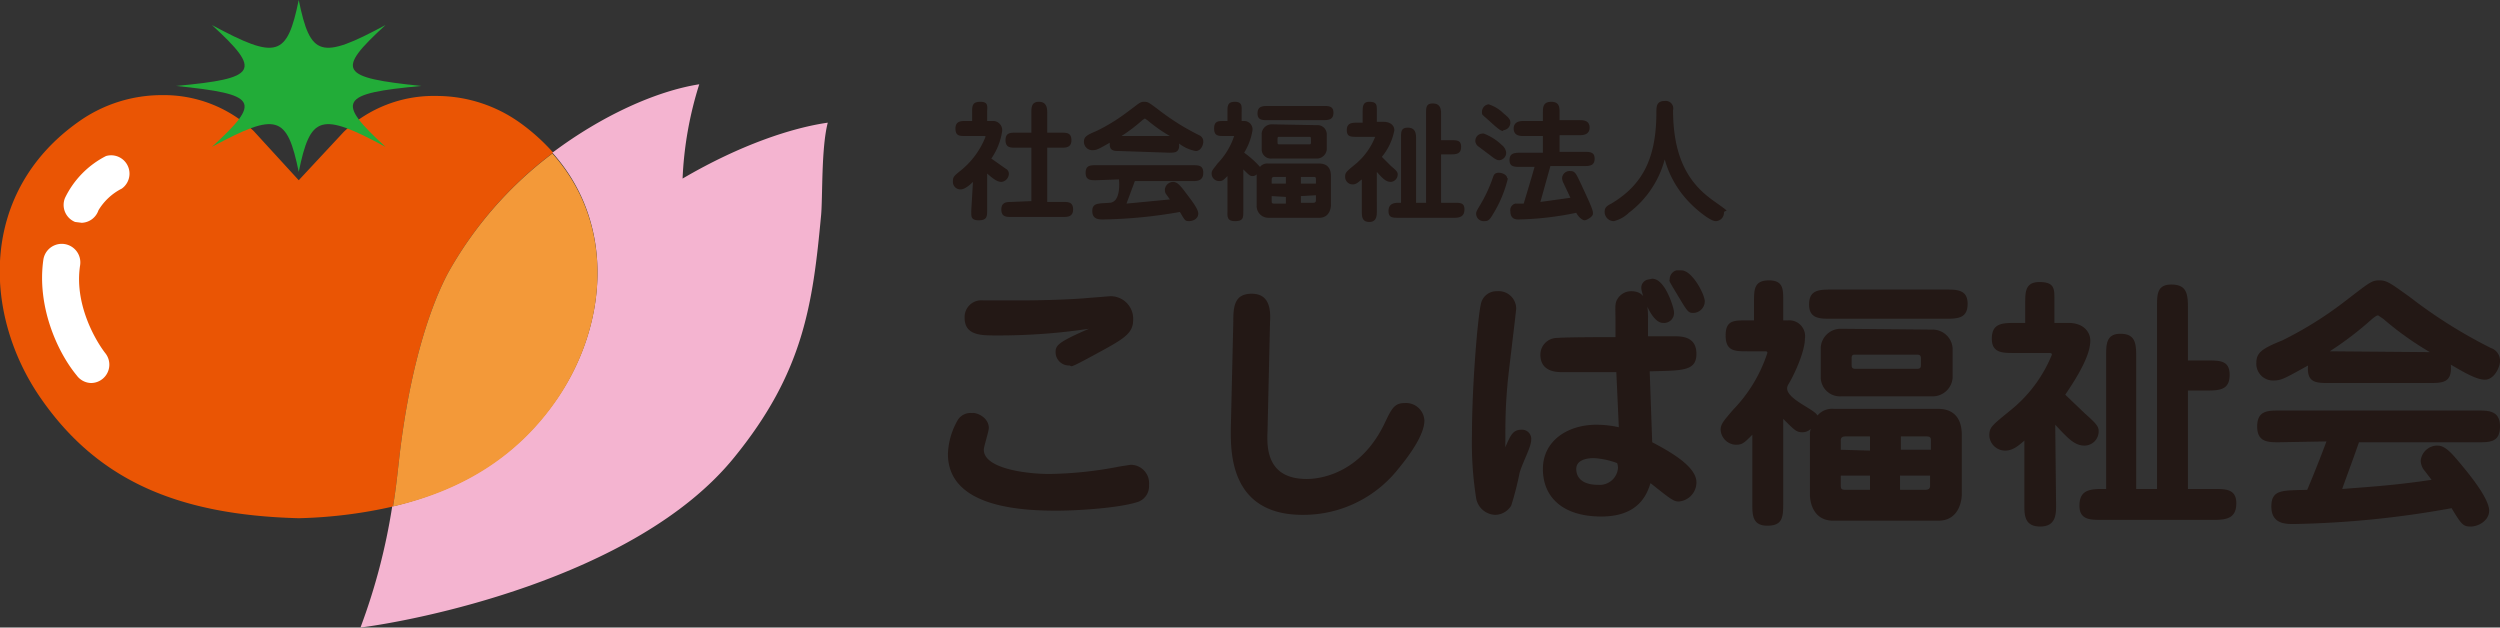<svg xmlns="http://www.w3.org/2000/svg" viewBox="0 0 299.6 75.2"><rect x="0" y="0" width="299.6" height="75.2" fill="#333333" stroke="none"/><title>logo-koshiba</title><g id="レイヤー_2" data-name="レイヤー 2"><g id="レイヤー_1-2" data-name="レイヤー 1"><path d="M53.7,32.7A45.8,45.8,0,0,1,66.3,18.3a24,24,0,0,0-4-3.6,17.2,17.2,0,0,0-10-3.2,15.6,15.6,0,0,0-11.1,4.3l-5.4,5.8-5.4-5.9a15.6,15.6,0,0,0-11-4.3,17.2,17.2,0,0,0-10,3.2c-12,8.5-11.4,23.1-4.6,33S21.2,61.7,35.7,62.1h.2a56.5,56.5,0,0,0,11.2-1.4c.3-1.8.5-3.6.7-5.4C48.9,45.3,51.2,37.4,53.7,32.7Z" style="fill:#ea5504"/><path d="M81.8,21.4a43.5,43.5,0,0,1,2-11.3c-5.1.8-11.6,3.7-17.6,8.2,7.7,8.6,6.5,20.8.6,29.4-4.5,6.6-11,10.9-19.8,13a73.3,73.3,0,0,1-3.8,14.5C49,74.5,76.1,69.5,88,54.8c8.3-10.2,9.4-18.3,10.4-29,.2-2.1,0-8,.8-11.1C95,15.3,88.8,17.3,81.8,21.4Z" style="fill:#f4b4d0"/><path d="M66.8,47.8c5.9-8.7,7.1-20.8-.6-29.4A45.8,45.8,0,0,0,53.7,32.7c-2.5,4.7-4.8,12.6-5.9,22.6-.2,1.8-.4,3.6-.7,5.4C55.8,58.7,62.3,54.4,66.8,47.8Z" style="fill:#f39939"/><path d="M9.8,26.7,9,26.6a2.2,2.2,0,0,1-1.2-2.9,11,11,0,0,1,4.9-5,2.2,2.2,0,0,1,1.9,3.9,6.9,6.9,0,0,0-2.8,2.6A2.2,2.2,0,0,1,9.8,26.7Z" style="fill:#fff"/><path d="M10.9,45.9A2.2,2.2,0,0,1,9.2,45c-2.4-2.9-4.8-8.4-4-13.9a2.2,2.2,0,1,1,4.4.7c-.7,4.5,1.7,8.8,3,10.5a2.2,2.2,0,0,1-1.7,3.6Z" style="fill:#fff"/><path d="M50.5,10.3c-9.8.9-10.3,1.8-4.3,7.3-7.8-4.2-9-3.8-10.4,3-1.4-6.8-2.6-7.2-10.4-3,6-5.5,5.5-6.3-4.3-7.3,9.8-.9,10.3-1.8,4.3-7.3,7.8,4.2,9,3.8,10.4-3,1.4,6.8,2.6,7.2,10.4,3C40.2,8.5,40.7,9.3,50.5,10.3Z" style="fill:#22ac38"/><path d="M116.6,21.8c-.4.4-1,.9-1.5.9a.9.9,0,0,1-.9-1c0-.5.1-.6,1.1-1.4a9.8,9.8,0,0,0,2.8-3.9c0-.1,0-.1-.3-.1h-2.1c-.7,0-1.2,0-1.2-.9s.7-.9,1.2-.9h.8v-1c0-.8,0-1.3,1-1.3s.8.6.8,1.3v1h.8a1.1,1.1,0,0,1,1,1.2,7.7,7.7,0,0,1-1.3,3.3l1.7,1.2a.7.7,0,0,1,.4.7,1,1,0,0,1-.9.9c-.5,0-1-.4-1.7-1v4.4c0,.7,0,1.2-1,1.2s-.9-.5-.9-1.2Zm7,2.3V17.7h-1.9c-.6,0-1.2,0-1.2-.9s.6-.9,1.2-.9h1.9V13.5c0-.6,0-1.3.9-1.3s1,.7,1,1.3v2.4h1.7c.6,0,1.2,0,1.2.9s-.7.9-1.2.9h-1.7v6.5h1.9c.6,0,1.2,0,1.2.9s-.7.9-1.2.9h-6.2c-.6,0-1.2,0-1.2-.9s.7-.9,1.2-.9Z" style="fill:#231815"/><path d="M134.2,18.1c-.7,0-1.3,0-1.2-1-1.4.8-1.6.9-2.1.9a1,1,0,0,1-1-1c0-.6.3-.8,1.5-1.3a21.8,21.8,0,0,0,3.6-2.2c1.5-1.1,1.6-1.3,2.1-1.3s.6.1,1.8,1a28.6,28.6,0,0,0,4.8,3,.8.8,0,0,1,.5.8c0,.4-.3,1.1-.9,1.1a4.6,4.6,0,0,1-2-.9c.1,1.1-.5,1.1-1.2,1.1Zm-2.9,3.5c-.6,0-1.2,0-1.2-.9s.6-.9,1.2-.9H143c.6,0,1.2,0,1.2.9s-.6,1-1.2,1h-7l-1,2.7,5.2-.5-.5-.7a1,1,0,0,1-.1-.5,1,1,0,0,1,1-.9c.5,0,.9.5,1.5,1.3s1.5,1.9,1.5,2.5-.6.9-1.1.9-.5-.1-1.1-1.1a56.9,56.9,0,0,1-9.2.9c-.5,0-1.3,0-1.3-1s.7-.9,2.1-1,1.1-2.7,1.1-2.8Zm8.9-5.3a18.1,18.1,0,0,1-2.7-1.9l-.3-.2-.3.2a19.6,19.6,0,0,1-2.5,1.9Z" style="fill:#231815"/><path d="M150.6,21.1v-.2a.7.7,0,0,1-.5.2c-.3,0-.4-.1-1.1-.8v5c0,.8,0,1.2-1,1.2s-.9-.6-.9-1.2V21.1c-.5.5-.6.6-1,.6a.9.9,0,0,1-.9-.9c0-.4.2-.5.7-1.2a8.6,8.6,0,0,0,2-3.3h-1.2c-.7,0-1.2,0-1.2-.9s.5-.9,1.2-.9h.4V13.4c0-.7,0-1.2.9-1.2s.8.6.8,1.2v1.1h.3a1,1,0,0,1,1,1.1,7.3,7.3,0,0,1-1,2.7A11.7,11.7,0,0,1,151,20a1.1,1.1,0,0,1,1-.4h6.1c.9,0,1.4.5,1.4,1.5v3.5c0,.2-.1,1.5-1.4,1.5h-6.1a1.4,1.4,0,0,1-1.4-1.5Zm8-8.4c.6,0,1.2,0,1.2.8s-.5.9-1.2.9h-6.7c-.6,0-1.2,0-1.2-.8s.5-.9,1.2-.9Zm-.8,2.3a1.1,1.1,0,0,1,1.2,1.1v1.8a1.2,1.2,0,0,1-1.2,1.1h-5.4a1.1,1.1,0,0,1-1.2-1.1V16a1.2,1.2,0,0,1,1.2-1.1ZM154.1,22v-.8h-1.4c-.2,0-.3.1-.3.3V22Zm-1.7,1.5v.6c0,.2,0,.3.3.3h1.4v-.8Zm.9-7.1c-.1,0-.2,0-.2.2v.5c0,.2.1.2.2.2h3.6c.1,0,.2,0,.2-.2v-.5c0-.2-.1-.2-.2-.2Zm4.4,5.6v-.5c0-.2,0-.3-.3-.3h-1.5V22Zm-1.8,1.5v.8h1.5c.2,0,.3-.1.3-.3v-.6Z" style="fill:#231815"/><path d="M165,25.3c0,.5,0,1.3-.9,1.3s-.9-.7-.9-1.3V21.5c-.5.4-.7.6-1.1.6a.9.9,0,0,1-.9-.9c0-.5.1-.6,1.2-1.5a8.1,8.1,0,0,0,2.4-3.3h-2.2c-.7,0-1.2,0-1.2-.8s.5-.9,1.2-.9h.7V13.5c0-.7,0-1.3.8-1.3s.9.3.9.9v1.5h.8c.9,0,1.3.5,1.3,1a7,7,0,0,1-1.5,3.2l1.1,1.1c.6.5.8.7.8,1a.9.9,0,0,1-.8.9c-.6,0-1-.4-1.7-1.2Zm5.9-1V13.6c0-.7,0-1.2.8-1.2s1,.5,1,1.2v3.2h1.2c.7,0,1.2,0,1.2.8s-.5.9-1.2.9h-1.2v5.8h1.6c.7,0,1.2,0,1.2.8s-.5,1-1.2,1h-6.7c-.7,0-1.2,0-1.2-.8s.5-1,1.2-1h.3V16.5c0-.7,0-1.2.8-1.2s1,.5,1,1.2v7.8Z" style="fill:#231815"/><path d="M180,17.4a1.3,1.3,0,0,1,.5.9.9.9,0,0,1-.8.9c-.4,0-.6-.2-1.4-.8l-1.2-.9a.9.9,0,0,1-.3-.6c0-.2.1-.9,1-.9A6.5,6.5,0,0,1,180,17.4Zm.7,4a14.7,14.7,0,0,1-1.8,4.3c-.4.7-.6.8-1,.8a.9.9,0,0,1-1-.9c0-.2.1-.4.4-.9a17.3,17.3,0,0,0,1.6-3.4c.1-.3.2-.6.7-.6S180.6,21,180.6,21.3Zm-.5-5.7c-.3,0-.5-.1-1.6-1.1s-1-.8-1-1.2a.9.9,0,0,1,.8-.9,4.6,4.6,0,0,1,1.8,1.1c.6.5.8.7.8,1.1A.9.9,0,0,1,180.1,15.6Zm4.7-2.2c0-.6,0-1.3,1-1.3s1,.7,1,1.3v.9h2.4c.4,0,1.2,0,1.2.9s-.9.9-1.2.9h-2.4v2h3c.6,0,1.2,0,1.2.8s-.5.9-1.2.9h-4.1l-1.2,4.3,3.6-.5-.8-1.7a1.6,1.6,0,0,1-.2-.6.9.9,0,0,1,1-.9c.6,0,.7.4,1.2,1.4,1.4,3,1.5,3.3,1.5,3.7s-.8.8-1,.8-.7-.3-1-.9a36.8,36.8,0,0,1-6.9.8c-.3,0-1,0-1-1a.8.8,0,0,1,.6-.9h1c.3-1,1-3.3,1.3-4.4h-1.7c-.7,0-1.3,0-1.3-.8s.5-.9,1.3-.9h2.7v-2h-2.3c-.4,0-1.2,0-1.2-.9s.9-.9,1.2-.9h2.3Z" style="fill:#231815"/><path d="M195.2,25.5a3.9,3.9,0,0,1-1.8,1,1.1,1.1,0,0,1-1.1-1.1c0-.5.2-.7.8-1,3.5-2.1,5.4-5.1,5.4-10.9,0-.7,0-1.4,1-1.4a.9.9,0,0,1,1,1.1c0,6.5,2.5,9.2,4.9,10.9s1.2.9,1.2,1.4a1,1,0,0,1-1,1c-.6,0-2.1-1.2-2.9-2a12,12,0,0,1-3.2-5.4A11.8,11.8,0,0,1,195.2,25.5Z" style="fill:#231815"/><path d="M118.5,51.3c0,.4-.6,2.2-.6,2.6,0,2.2,4.9,2.9,7.9,2.9a46.5,46.5,0,0,0,8.4-.9l1.3-.2a2.2,2.2,0,0,1,2.2,2.4,2,2,0,0,1-1.5,2.1c-2.3.7-7.1,1-9.6,1-4.5,0-13-.5-13-6.8a8.7,8.7,0,0,1,1.2-4.1,1.8,1.8,0,0,1,1.7-.8C117,49.4,118.5,50,118.5,51.3Zm.8-11.1c-1.7,0-3.7,0-3.7-2.1a2,2,0,0,1,2.2-2.1h4.8c2.1,0,5.8-.1,7.9-.3l2.5-.2a2.7,2.7,0,0,1,2.8,2.8c0,1.7-1.1,2.3-4.6,4.2s-2.6,1.3-3.1,1.3a1.6,1.6,0,0,1-1.6-1.6c0-.8.3-1.2,4-2.8A73.1,73.1,0,0,1,119.3,40.2Z" style="fill:#231815"/><path d="M151.9,51.7c-.1,2.1,0,5.7,4.7,5.7.6,0,6.1,0,9.3-6.6.9-1.9,1.2-2.5,2.5-2.5a2.2,2.2,0,0,1,2.3,2.1c0,2.2-3,5.6-3.3,6a14.5,14.5,0,0,1-11.3,5.3c-8.8,0-8.6-7.7-8.6-10.3l.3-12.9c0-1.7.1-3.3,2.2-3.3s2.3,1.8,2.2,3.4Z" style="fill:#231815"/><path d="M182.3,51.5a1.1,1.1,0,0,1,1.2,1.2c0,.9-1,2.6-1.4,4a35.8,35.8,0,0,1-1,3.9,2.3,2.3,0,0,1-1.9,1.1,2.4,2.4,0,0,1-2.3-2,42.7,42.7,0,0,1-.5-7.6c0-5.9.7-14.3,1.1-15.8a1.9,1.9,0,0,1,1.9-1.4,2.1,2.1,0,0,1,2.3,2.1c0,.2-.9,7.6-1,8.6-.3,3.2-.3,4.8-.3,8C181,52.2,181.3,51.5,182.3,51.5ZM198,53c2.5,1.3,5.3,3,5.3,4.8a2.3,2.3,0,0,1-2.1,2.3c-.6,0-.9-.2-3.4-2.2-.4,1.2-1.3,4-5.9,4s-7-2.3-7-5.7,3-5.3,6.4-5.3a12.5,12.5,0,0,1,2.7.3l-.3-6.6h-6.4c-.7,0-2.7,0-2.7-2.1a2,2,0,0,1,2-2c1.1-.1,6-.1,7-.1v-2c0-1.4-.1-2,.2-2.5a1.9,1.9,0,0,1,1.7-1c1.9,0,2,1.8,2,3.3v2.1h3.1c.9,0,2.7,0,2.7,2.1s-1.7,2-5.6,2.1Zm-7,1.9c-.8,0-2.1.2-2.1,1.3s.8,1.9,2.6,1.9a2.2,2.2,0,0,0,2.4-2,1.8,1.8,0,0,0-.1-.6A9.5,9.5,0,0,0,191,54.9Zm7-21.5c1.6,0,2.6,3.6,2.6,3.9a1.2,1.2,0,0,1-1.3,1.4c-1.5,0-2.6-3.7-2.6-4.1a1,1,0,0,1,.8-1.1Zm3.5-1c1.3,0,2.8,2.9,2.8,3.7a1.4,1.4,0,0,1-1.4,1.4c-.6,0-.7-.2-1.9-2.2s-.9-1.5-.9-1.9a1.1,1.1,0,0,1,.8-1Z" style="fill:#231815"/><path d="M216.9,51.9a2.4,2.4,0,0,1,.1-.5,1.4,1.4,0,0,1-1,.4c-.7,0-.9-.2-2.3-1.6V60.4c0,1.6-.1,2.6-1.9,2.6s-1.8-1.3-1.8-2.6V52.1c-1,1-1.2,1.2-2,1.2a1.9,1.9,0,0,1-1.8-1.8c0-.7.4-1.1,1.5-2.4a17.6,17.6,0,0,0,4.1-6.8c0-.2-.1-.2-.4-.2h-2c-1.5,0-2.6,0-2.6-1.9s1.1-1.8,2.6-1.8h.8V36.2c0-1.5,0-2.6,1.8-2.6s1.7,1.2,1.7,2.6v2.2h.5a1.9,1.9,0,0,1,2.1,2.2c0,1.4-1.1,4-2,5.5s3.2,2.9,3.5,3.7a2.3,2.3,0,0,1,2-.8h12.5c1.8,0,2.8,1.1,2.8,3.1v7.2c0,.4-.2,3.1-2.8,3.1H219.7c-2.5,0-2.8-2.4-2.8-3.1Zm16.3-17.2c1.3,0,2.6,0,2.6,1.7s-1.1,1.8-2.6,1.8H219.4c-1.3,0-2.6,0-2.6-1.7s1.1-1.8,2.6-1.8Zm-1.6,4.8a2.4,2.4,0,0,1,2.4,2.2v3.6a2.4,2.4,0,0,1-2.4,2.2h-11a2.3,2.3,0,0,1-2.4-2.2V41.6a2.4,2.4,0,0,1,2.4-2.2Zm-7.5,14.5V52.3h-2.9c-.5,0-.6.2-.6.5v1.1ZM220.6,57v1.2c0,.4.1.5.6.5h2.9V57Zm1.8-14.5c-.3,0-.5,0-.5.4v.9c0,.4.3.4.5.4h7.3c.2,0,.5,0,.5-.4v-.9c0-.4-.3-.4-.5-.4Zm9,11.4V52.8c0-.4-.1-.5-.6-.5h-3v1.6ZM227.7,57v1.7h3c.5,0,.6-.2.6-.5V57Z" style="fill:#231815"/><path d="M246.4,60.5c0,1.1,0,2.6-1.9,2.6s-1.9-1.4-1.9-2.6V52.8c-.9.8-1.5,1.2-2.3,1.2a1.9,1.9,0,0,1-1.9-1.8c0-1,.3-1.2,2.5-3a16.5,16.5,0,0,0,5-6.7c0-.2-.2-.2-.4-.2h-4.2c-1.3,0-2.6,0-2.6-1.7s1-1.9,2.6-1.9h1.4V36.4c0-1.4,0-2.6,1.7-2.6s1.8.7,1.8,1.9v3h1.7c1.8,0,2.6,1.1,2.6,2.1s-.4,2.7-3,6.5l2.3,2.2c1.1,1,1.7,1.5,1.7,2.1a1.7,1.7,0,0,1-1.7,1.8c-1.2,0-2-.9-3.5-2.5Zm12.1-1.9V36.7c0-1.4,0-2.6,1.7-2.6s2,.9,2,2.6v6.5h2.4c1.4,0,2.6,0,2.6,1.7s-1,1.9-2.6,1.9h-2.4V58.6h3.2c1.3,0,2.6,0,2.6,1.7s-1,2-2.6,2H251.8c-1.3,0-2.6,0-2.6-1.7s1-2,2.6-2h.6v-16c0-1.3,0-2.6,1.7-2.6s1.9,1,1.9,2.6v16Z" style="fill:#231815"/><path d="M279.1,45.9c-1.5,0-2.7,0-2.5-2.1-2.9,1.6-3.2,1.8-4.2,1.8a2,2,0,0,1-2-2.1c0-1.2.6-1.7,3.1-2.7a44.5,44.5,0,0,0,7.4-4.6c3-2.3,3.3-2.6,4.2-2.6s1.2.2,3.7,2a58.7,58.7,0,0,0,9.7,6.1,1.6,1.6,0,0,1,1.1,1.6c0,.7-.7,2.2-1.8,2.2s-2.7-1-4.1-1.8c.2,2.2-1,2.2-2.6,2.2Zm-6,7.1c-1.3,0-2.6,0-2.6-1.9s1.3-1.9,2.6-1.9h23.9c1.2,0,2.6,0,2.6,1.9s-1.2,1.9-2.6,1.9H282.7c-.9,2.6-1.9,5.2-2,5.6,2.4-.2,6.1-.4,10.7-1.1l-1-1.3a2,2,0,0,1-.3-1,2,2,0,0,1,2-1.8c1,0,1.8,1,3.2,2.7s3,3.9,3,5.1-1.3,1.9-2.2,1.9-1.1-.2-2.3-2.2a116.2,116.2,0,0,1-18.9,1.9c-1,0-2.7,0-2.7-2.1s1.4-1.9,4.3-2c1.1-2.6,2.2-5.5,2.3-5.8Zm18.1-10.8a37.2,37.2,0,0,1-5.6-4l-.6-.4c-.1,0-.2,0-.7.4a40.2,40.2,0,0,1-5.1,3.9Z" style="fill:#231815"/></g></g></svg>